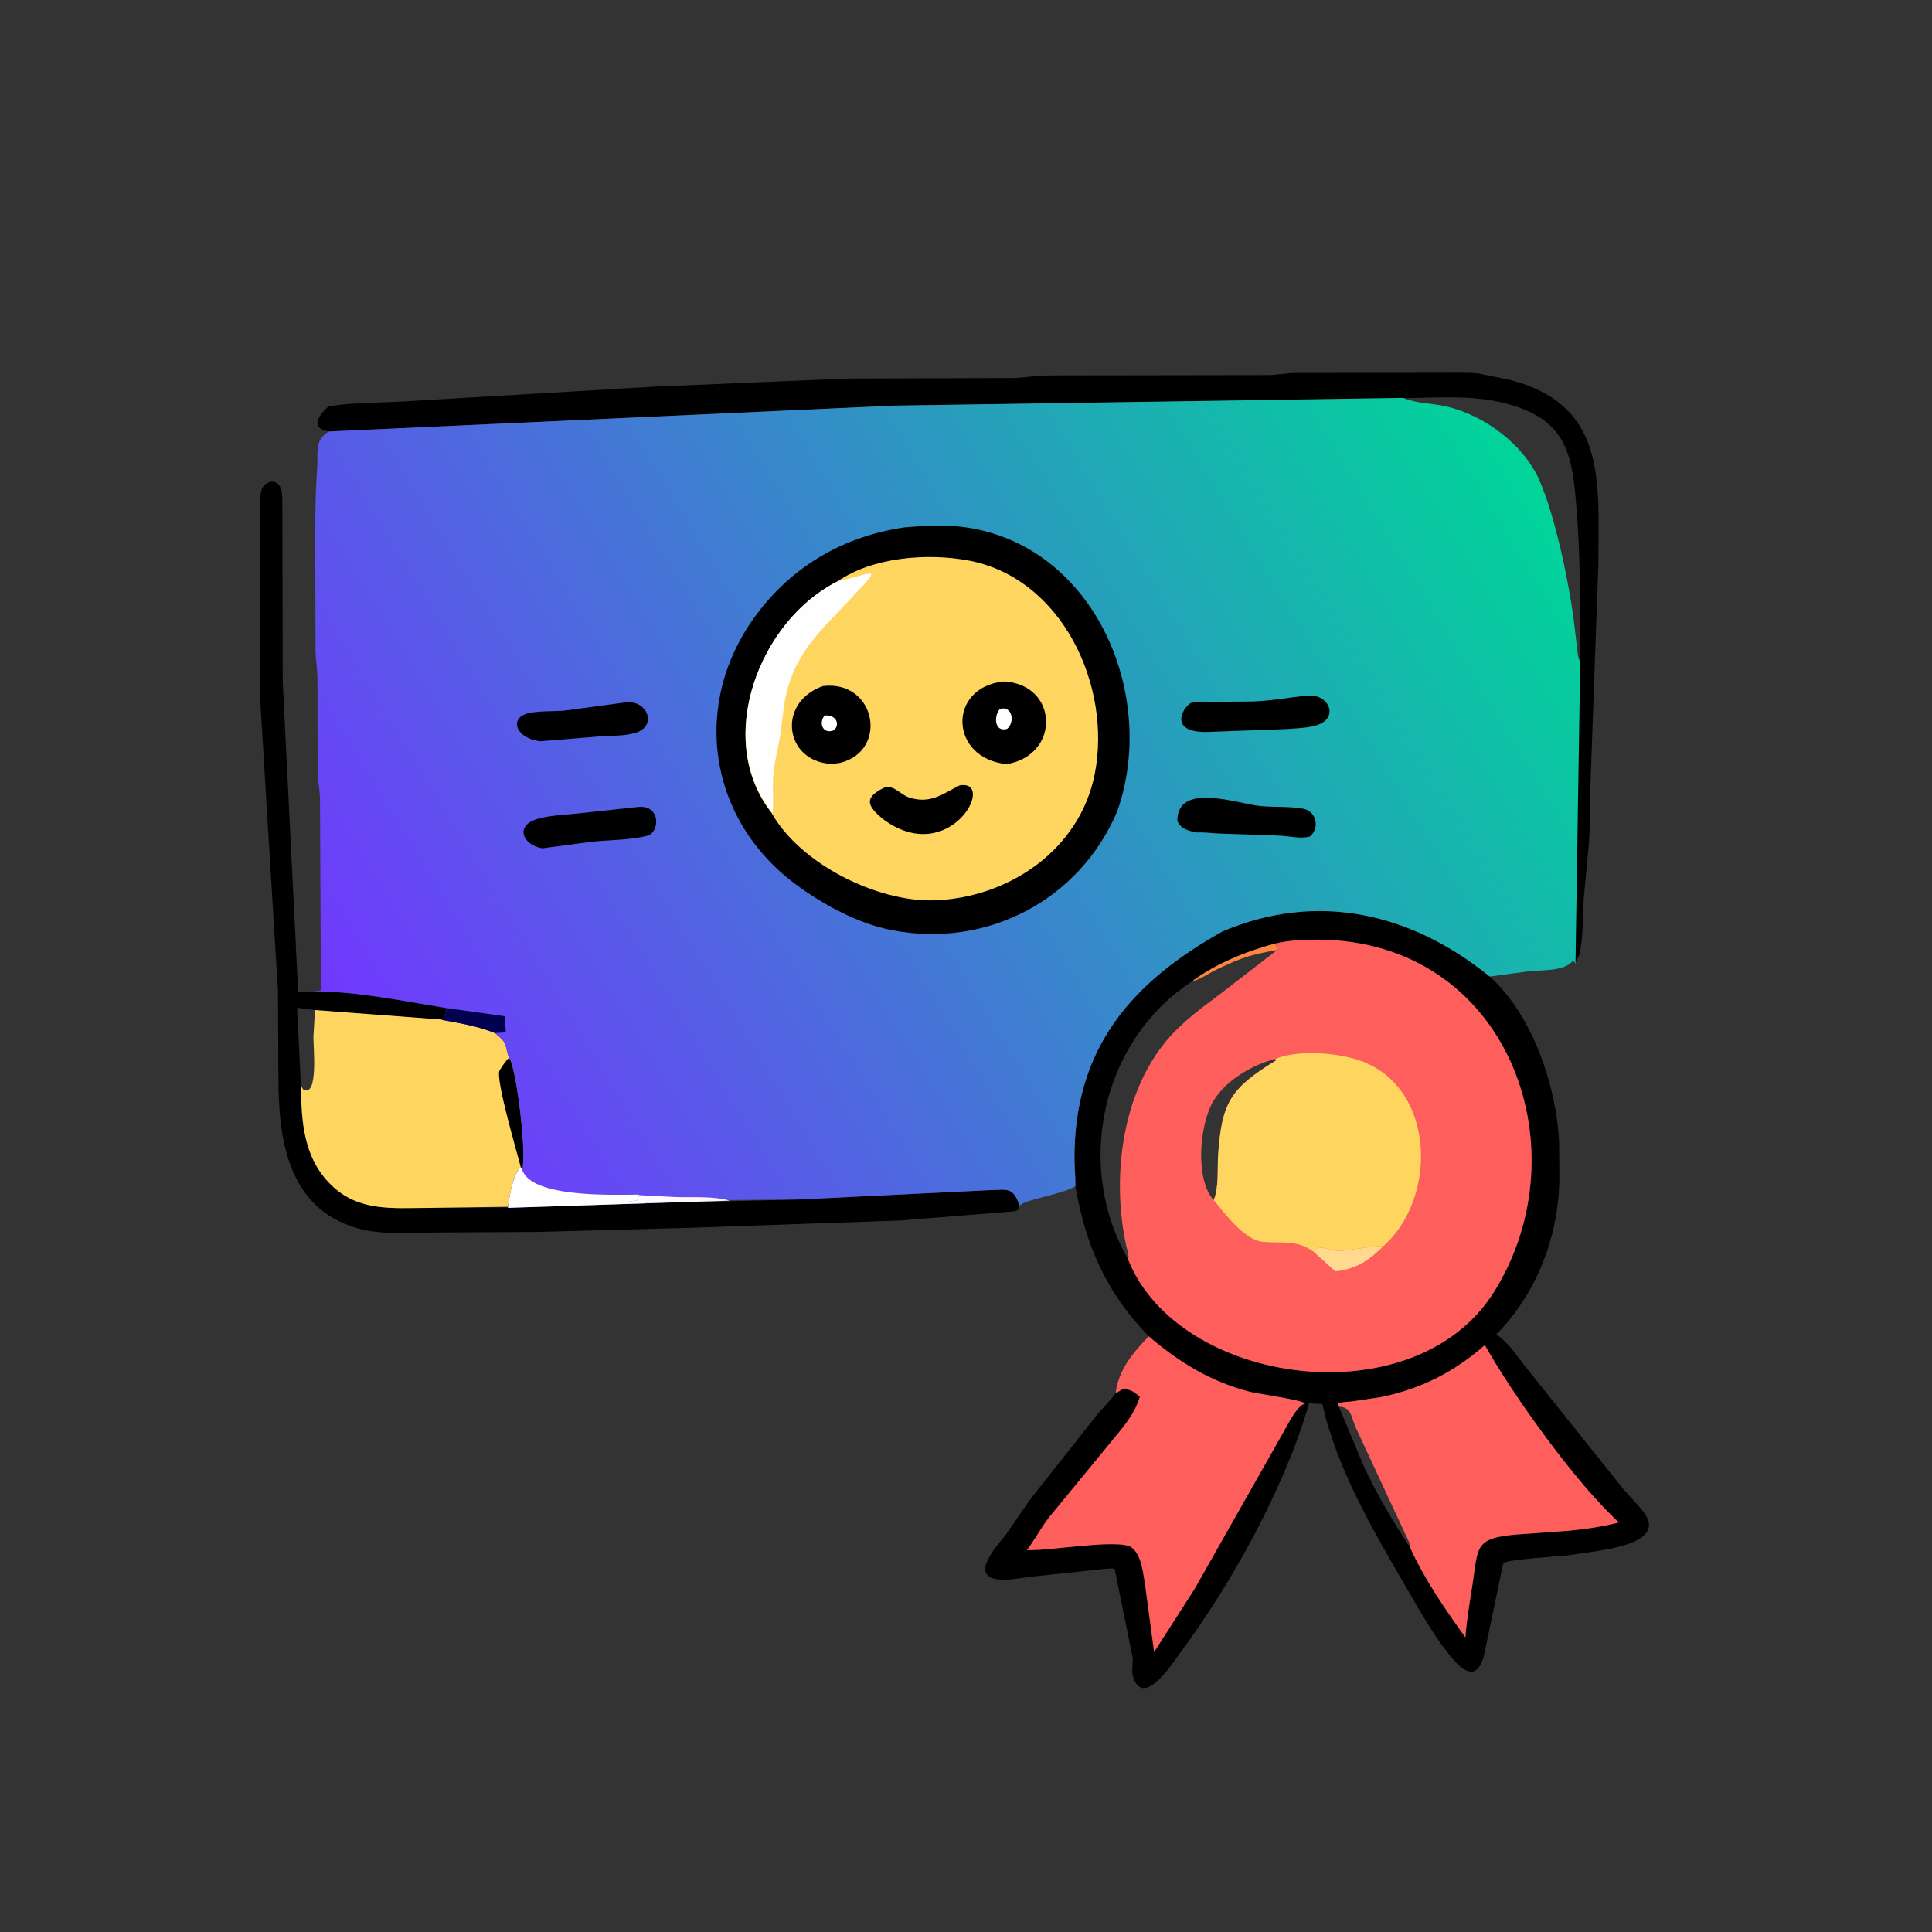 <svg version="1.1" xmlns="http://www.w3.org/2000/svg" style="display: block;" viewBox="0 0 2048 2048" width="640" height="640">
<rect x="0" y="0" width="2048" height="2048" fill="#333333" stroke="none"/>
<defs>
	<linearGradient id="Gradient1" gradientUnits="userSpaceOnUse" x1="1566.04" y1="399.392" x2="377.294" y2="1122.79">
		<stop class="stop0" offset="0" stop-opacity="1" stop-color="rgb(0,213,153)"/>
		<stop class="stop1" offset="1" stop-opacity="1" stop-color="rgb(114,55,255)"/>
	</linearGradient>
	<linearGradient id="Gradient2" gradientUnits="userSpaceOnUse" x1="712.033" y1="1261.24" x2="705.967" y2="1283.76">
		<stop class="stop0" offset="0" stop-opacity="1" stop-color="rgb(255,242,255)"/>
		<stop class="stop1" offset="1" stop-opacity="1" stop-color="rgb(255,255,255)"/>
	</linearGradient>
</defs>
<path transform="translate(0,0)" fill="rgb(0,0,0)" d="M 1080.75 1278.14 L 1079.73 1281.82 C 1077.45 1283.69 1076.21 1283.95 1073.4 1284.17 L 955.214 1293.73 L 725.113 1301.72 L 569.542 1305.89 L 465.838 1306.46 C 437.385 1306.54 405.577 1309.72 378.105 1301.74 C 304.503 1280.37 295.203 1206.59 295.114 1142.05 L 294.654 1050.42 L 275.55 737.903 L 275.835 544.988 C 275.953 537.074 274.958 525.513 277.649 518.102 C 280.416 510.484 299.086 502.04 299.292 529.094 L 299.73 723.249 L 316.035 1051.01 L 331.542 1050.95 C 379.782 1050.93 425.727 1060.92 473.081 1068.54 C 473.368 1074.56 471.794 1076.31 468.409 1081.13 L 333.726 1070.79 L 332.242 1099 C 332.01 1108.91 337.816 1163.49 321.5 1155.1 L 318.97 1150.98 C 319.363 1189.41 321.943 1227.75 351.087 1256.16 C 380.277 1284.62 416.162 1280.53 453.643 1280.42 L 538.495 1279.9 L 686.864 1275.43 L 773.534 1273.39 L 846.451 1271.51 L 1048.41 1261.64 C 1067.51 1261.36 1073.87 1257.46 1080.75 1278.14 z M 318.97 1150.98 L 321.5 1155.1 C 337.816 1163.49 332.01 1108.91 332.242 1099 L 333.726 1070.7 L 314.961 1068.29 L 318.97 1150.98 z"/>
<path transform="translate(0,0)" fill="rgb(254,213,95)" d="M 333.871 1070.7 L 468.409 1080.78 C 487.551 1084.59 506.543 1087.64 524.651 1095.04 C 538.253 1106.22 534.505 1105.62 539.496 1121.33 C 546.547 1126.74 558.73 1221.41 554.116 1239.71 L 552.137 1237.49 C 543.725 1243.88 540.178 1267.89 538.631 1278.21 L 538.495 1279.23 L 453.643 1280.42 C 416.162 1280.53 380.277 1284.62 351.087 1256.16 C 321.943 1227.75 319.363 1189.41 319.061 1150.98 L 321.5 1155.1 C 337.816 1163.49 332.01 1108.91 332.242 1099 L 333.871 1070.7 z"/>
<path transform="translate(0,0)" fill="rgb(0,0,0)" d="M 539.496 1121.33 C 546.547 1126.74 558.73 1221.41 554.116 1239.71 L 552.137 1237.49 C 548.678 1223.76 524.67 1142.6 529.616 1134.64 C 532.646 1129.77 535.41 1125.44 539.496 1121.33 z"/>
<path transform="translate(0,0)" fill="rgb(0,0,0)" d="M 348.775 457.383 L 347.561 457.169 C 327.919 453.563 338.447 439.885 348.042 430.862 C 373.486 426.514 400.18 427.148 425.924 425.67 L 692.187 409.947 L 898 401.301 L 1071.05 400.737 C 1084.99 400.645 1098.37 398.082 1112.32 397.954 L 1344.17 397.6 C 1353.75 397.523 1363.3 395.497 1373 395.373 L 1544.63 395.148 C 1553.44 395.173 1562.59 394.811 1571.24 396.734 L 1599.73 402.5 C 1704.5 429.15 1694.28 511.947 1694.32 597.831 L 1685.84 834 C 1684.76 855.067 1685.93 876.515 1683.99 897.5 L 1678.82 952.328 C 1677.53 971.904 1678.49 993.374 1674.06 1012.5 L 1668.83 1021.91 L 1675.04 691.745 L 1674.53 700.5 C 1672.72 697.587 1672.56 693.44 1672.1 690.057 L 1669.4 667.039 C 1664.77 623.954 1648.77 546.766 1631.37 508.143 C 1614.46 470.629 1573.07 440.032 1533.25 430.866 C 1519.02 427.589 1502.12 427.711 1488.74 422.373 L 1487.93 422.03 L 947.57 430.11 L 348.775 457.383 z M 1487.93 422.03 L 1488.74 422.373 C 1502.12 427.711 1519.02 427.589 1533.25 430.866 C 1573.07 440.032 1614.46 470.629 1631.37 508.143 C 1648.77 546.766 1664.77 623.954 1669.4 667.039 L 1672.1 690.057 C 1672.56 693.44 1672.72 697.587 1674.53 700.5 L 1674.96 691.745 C 1675.03 641.191 1675.33 591.086 1671.32 540.666 C 1666.98 486.22 1662.65 448.83 1605.84 430.479 C 1566.41 417.74 1528.55 421.762 1487.93 422.03 z"/>
<path transform="translate(0,0)" fill="rgb(0,0,0)" d="M 1295.97 987.305 C 1395.66 945.025 1494.97 966.926 1579.13 1035.14 C 1624.32 1075.86 1649.82 1150.3 1652.72 1211.1 L 1653.01 1247.48 C 1652.75 1309.05 1629.63 1370.45 1586.05 1414.64 L 1587.21 1415.39 C 1599.28 1423.44 1608.23 1437.66 1617.16 1448.9 L 1720.53 1578.14 C 1727.5 1586.33 1735.26 1593.98 1741.91 1602.4 C 1767.68 1635.08 1704.71 1642.26 1683 1645.68 L 1661.22 1648.79 C 1652.83 1649.7 1597.41 1653.18 1594.01 1656.91 C 1593 1658.01 1591.77 1665.66 1591.27 1667.69 L 1574.1 1750 C 1569.37 1774.86 1558.17 1779.57 1540.69 1759.33 C 1521.1 1736.65 1506.15 1709.32 1491.15 1683.53 C 1456.16 1623.37 1417.06 1557.17 1401.76 1488.36 L 1387.65 1487.63 C 1361.87 1577.27 1305.23 1679.25 1250.53 1752.77 C 1245.21 1759.91 1214.25 1808.78 1202.34 1780.92 L 1201.02 1776.95 C 1198.98 1770.01 1201.43 1763.38 1200.5 1756.33 L 1181.54 1663.06 C 1175.77 1661.97 1167.77 1663.58 1161.83 1664.07 L 1093.82 1671.3 C 1082.77 1672.52 1069.4 1675.39 1058.4 1674.24 C 1025.5 1670.8 1060.04 1635.21 1066.21 1626.82 L 1092.72 1588.5 L 1163.68 1498.84 C 1169.82 1491.68 1177.12 1484.71 1182.52 1477.03 C 1185.44 1451.92 1200.97 1433.85 1217.71 1416.46 C 1172.8 1370.69 1150.54 1319.46 1140.04 1257.52 C 1140.2 1248.67 1139.09 1239.38 1139 1230.45 C 1137.83 1111.73 1199.15 1041.4 1295.97 987.305 z M 1351.26 1000.29 C 1353.63 1002.6 1353.35 1003.8 1353.84 1007 L 1293.14 1053.9 C 1273.04 1068.95 1253.03 1083.47 1236.78 1102.83 C 1188.85 1159.93 1178.26 1248.92 1193.86 1320.69 C 1194.51 1323.66 1197.39 1332.16 1195.76 1334.72 L 1195.82 1335.02 C 1248.83 1468.95 1499.55 1504.1 1583.74 1369.44 C 1678.81 1217.37 1598.49 996.838 1396.86 996.072 C 1381.49 996.014 1366.29 996.752 1351.26 1000.29 z M 1419.25 1491.15 L 1446.25 1555.57 C 1459.81 1584.29 1476.84 1613.54 1494.59 1639.94 C 1509.39 1673.32 1532.23 1706.22 1553.35 1735.7 C 1554.71 1717.44 1557.83 1699.4 1560.65 1681.32 C 1567.11 1639.85 1562.37 1630.42 1607.74 1626.61 L 1654.68 1623.25 C 1674.98 1621.9 1696.5 1618.8 1716.21 1613.9 C 1670.74 1572.74 1602.8 1477.55 1574.38 1426.51 L 1573.48 1426.33 C 1541.03 1454.8 1505.03 1472.86 1462.95 1481.14 L 1433.09 1485.59 C 1428.93 1486.09 1420.99 1485.94 1417.88 1488.5 L 1419.25 1491.15 z M 1263.12 1040.57 C 1167.08 1103.93 1138.99 1236.17 1195.76 1334.72 C 1197.39 1332.16 1194.51 1323.66 1193.86 1320.69 C 1178.26 1248.92 1188.85 1159.93 1236.78 1102.83 C 1253.03 1083.47 1273.04 1068.95 1293.14 1053.9 L 1353.84 1007 C 1353.35 1003.8 1353.63 1002.6 1351.26 1000.29 C 1320.93 1008.48 1288.41 1021.63 1263.12 1040.57 z"/>
<path transform="translate(0,0)" fill="rgb(255,133,65)" d="M 1263.12 1040.57 C 1288.41 1021.63 1320.93 1008.48 1351.26 1000.29 C 1353.63 1002.6 1353.35 1003.8 1353.84 1007 C 1325.7 1012.26 1318.35 1014.12 1290.61 1027.23 C 1281.76 1031.41 1272.49 1038.2 1263.12 1040.57 z"/>
<path transform="translate(0,0)" fill="rgb(254,94,92)" d="M 1419.25 1491.15 L 1417.88 1488.5 C 1420.99 1485.94 1428.93 1486.09 1433.09 1485.59 L 1462.95 1481.14 C 1505.03 1472.86 1541.03 1454.8 1573.48 1426.33 L 1574.38 1426.51 C 1602.8 1477.55 1670.74 1572.74 1716.21 1613.9 C 1696.5 1618.8 1674.98 1621.9 1654.68 1623.25 L 1607.74 1626.61 C 1562.37 1630.42 1567.11 1639.85 1560.65 1681.32 C 1557.83 1699.4 1554.71 1717.44 1553.35 1735.7 C 1532.23 1706.22 1509.39 1673.32 1494.59 1639.94 C 1476.84 1613.54 1459.81 1584.29 1446.25 1555.57 L 1419.25 1491.15 z M 1419.25 1491.15 L 1446.25 1555.57 C 1459.81 1584.29 1476.84 1613.54 1494.59 1639.94 C 1494.91 1636.1 1492.3 1631.71 1490.66 1628.28 L 1436.97 1512.87 C 1432.31 1502.36 1432.69 1491.51 1419.25 1491.15 z"/>
<path transform="translate(0,0)" fill="rgb(254,94,92)" d="M 1217.71 1416.46 C 1249.91 1444.09 1283.65 1464.76 1325.14 1475.36 C 1332.99 1477.37 1380.68 1484.01 1383.5 1487.79 L 1381.78 1488.53 C 1373.49 1492.47 1364.9 1510.82 1360.04 1519 L 1266.32 1684.41 L 1223.37 1751.37 L 1213.96 1681.09 C 1211.67 1668.19 1210.61 1649.82 1200.12 1640.82 C 1187.96 1630.4 1112.87 1644.4 1088.46 1643.17 L 1089.04 1642.43 C 1096.61 1632.51 1102.98 1620.26 1111.86 1608.59 L 1180.08 1525.58 C 1191.44 1511.88 1203.09 1498.03 1208.22 1480.7 C 1202.16 1475.4 1198.85 1472.93 1190.5 1472.39 L 1182.52 1477.03 C 1185.44 1451.92 1200.97 1433.85 1217.71 1416.46 z"/>
<path transform="translate(0,0)" fill="rgb(254,94,92)" d="M 1351.26 1000.29 C 1366.29 996.752 1381.49 996.014 1396.86 996.072 C 1598.49 996.838 1678.81 1217.37 1583.74 1369.44 C 1499.55 1504.1 1248.83 1468.95 1195.82 1335.02 L 1195.76 1334.72 C 1197.39 1332.16 1194.51 1323.66 1193.86 1320.69 C 1178.26 1248.92 1188.85 1159.93 1236.78 1102.83 C 1253.03 1083.47 1273.04 1068.95 1293.14 1053.9 L 1353.84 1007 C 1353.35 1003.8 1353.63 1002.6 1351.26 1000.29 z M 1351.96 1122.48 C 1327.4 1128.77 1299.48 1144.99 1286.13 1167.3 C 1271.83 1191.2 1266.19 1249.53 1286.61 1272.21 C 1292.33 1257.89 1290.21 1239.18 1291.3 1223.82 C 1295.21 1168.85 1303.95 1153.83 1352.83 1124 L 1351.96 1122.48 z"/>
<path transform="translate(0,0)" fill="rgb(255,217,141)" d="M 1392.75 1327.15 C 1397.35 1317.61 1410.47 1326.06 1418.91 1326 C 1428.06 1325.93 1463.52 1319.39 1466.14 1321.24 C 1451.33 1336.05 1437.08 1345.66 1415.47 1347.67 L 1392.75 1327.15 z"/>
<path transform="translate(0,0)" fill="rgb(254,213,95)" d="M 1351.96 1122.48 C 1376.54 1112.11 1421.31 1116.04 1445.13 1125.5 C 1522.08 1156.07 1523.45 1270.78 1466.14 1321.24 C 1463.52 1319.39 1428.06 1325.93 1418.91 1326 C 1410.47 1326.06 1397.35 1317.61 1392.75 1327.15 C 1375.75 1313.96 1358.41 1318.25 1338.5 1316.37 C 1319.58 1314.58 1299.36 1287.78 1286.61 1272.21 C 1292.33 1257.89 1290.21 1239.18 1291.3 1223.82 C 1295.21 1168.85 1303.95 1153.83 1352.83 1124 L 1351.96 1122.48 z"/>
<path transform="translate(0,0)" fill="url(#Gradient1)" d="M 947.57 429.975 L 1487.93 421.792 L 1488.74 422.373 C 1502.12 427.711 1519.02 427.589 1533.25 430.866 C 1573.07 440.032 1614.46 470.629 1631.37 508.143 C 1648.77 546.766 1664.77 623.954 1669.4 667.039 L 1672.1 690.057 C 1672.56 693.44 1672.72 697.587 1674.53 700.5 L 1675.22 691.745 L 1670.07 1021.91 L 1667.84 1018.27 L 1665.08 1020.66 C 1655.69 1029.66 1632.89 1028.19 1620.63 1029.59 L 1579.13 1035.14 C 1494.97 966.926 1395.66 945.025 1295.97 987.305 C 1199.15 1041.4 1137.83 1111.73 1139 1230.45 C 1139.09 1239.38 1140.2 1248.67 1139.93 1257.52 C 1126.03 1266.14 1085.91 1271.51 1080.75 1278.14 C 1073.87 1257.46 1067.51 1261.36 1048.41 1261.64 L 846.451 1271.51 L 773.534 1272.11 L 686.864 1275.42 L 538.495 1280.35 L 538.631 1278.21 C 540.178 1267.89 543.725 1243.88 552.137 1237.49 L 553.42 1239.71 C 558.73 1221.41 546.547 1126.74 539.496 1121.33 C 534.505 1105.62 538.253 1106.22 524.651 1095.04 C 506.543 1087.64 487.551 1084.59 468.409 1081.13 C 471.794 1076.31 473.368 1074.56 473.081 1068.54 C 425.727 1060.92 379.782 1050.93 331.542 1050.8 L 340 1049.97 C 341.783 1047.42 340.335 1041.46 340.102 1038.14 L 339.202 846.042 C 338.989 836.77 336.87 827.82 336.737 818.631 L 336.511 717.845 C 336.269 708.667 334.668 699.604 334.451 690.5 L 334.241 595.721 C 334.264 562.742 333.717 529.885 336.197 497 C 337.399 481.058 332.887 465.999 348.775 457.383 L 947.57 429.975 z"/>
<path transform="translate(0,0)" fill="url(#Gradient2)" d="M 677.566 1266.91 L 715.543 1268.89 C 734.083 1269.54 755.731 1267.63 773.534 1272.76 L 686.864 1275.42 C 680.534 1273.01 672.656 1275.64 666 1273.88 L 675.232 1272.47 L 677.566 1266.91 z"/>
<path transform="translate(0,0)" fill="rgb(1,1,79)" d="M 473.081 1068.54 L 535.028 1077.23 L 536.219 1094.43 L 524.651 1095.04 C 506.543 1087.64 487.551 1084.59 468.409 1081.13 C 471.794 1076.31 473.368 1074.56 473.081 1068.54 z"/>
<path transform="translate(0,0)" fill="rgb(254,254,254)" d="M 552.137 1237.49 L 553.42 1239.71 C 562.886 1270.26 651.107 1266.4 677.566 1266.35 L 675.232 1272.47 L 666 1273.88 C 672.656 1275.64 680.534 1273.01 686.864 1275.49 L 538.495 1280.35 L 538.631 1278.21 C 540.178 1267.89 543.725 1243.88 552.137 1237.49 z"/>
<path transform="translate(0,0)" fill="rgb(0,0,0)" d="M 664.563 744.38 C 686.181 742.634 697.222 769.722 673.413 776.933 C 661.923 780.413 647.296 779.731 635.281 780.648 L 573.038 785.721 C 546.973 783.29 539.052 761.042 560.039 756.085 C 571.896 753.284 586.305 754.369 598.486 753.233 L 664.563 744.38 z"/>
<path transform="translate(0,0)" fill="rgb(0,0,0)" d="M 676.548 855.414 C 700.982 853.072 699.365 882.669 685.964 886.001 C 667.787 890.521 646.422 890.343 627.709 892.209 L 574.772 899.252 C 553.966 895.705 544.815 874.716 571.1 867.688 C 583.767 864.301 597.969 863.872 611.036 862.455 L 676.548 855.414 z"/>
<path transform="translate(0,0)" fill="rgb(0,0,0)" d="M 1247.99 870.177 C 1248.1 828.517 1311.79 852.009 1335.98 854.425 C 1350.72 855.897 1366.9 854.617 1381.35 857.25 C 1395.56 859.837 1399.27 878.131 1388.5 886.763 C 1378.57 889.422 1367.62 886.42 1357.5 885.867 L 1292.67 883.574 C 1284.84 883.335 1276.49 881.976 1268.78 882.487 C 1260.11 880.727 1251.77 879.092 1247.99 870.177 z"/>
<path transform="translate(0,0)" fill="rgb(0,0,0)" d="M 1385.74 737.447 L 1386.59 737.311 C 1409.12 735.479 1420.7 762.36 1393.72 769.385 C 1384.48 771.791 1374.03 772.004 1364.5 772.803 L 1278.09 775.967 C 1235.22 775.846 1256.58 745.259 1264.86 744.23 C 1271.82 743.364 1279.7 744.03 1286.74 744.032 L 1328.59 743.579 C 1347.77 742.914 1366.65 739.204 1385.74 737.447 z"/>
<path transform="translate(0,0)" fill="rgb(0,0,0)" d="M 959.07 559.007 C 979.9 557.259 1002.51 555.947 1023.23 558.902 C 1160.68 578.499 1227.55 736.952 1184.39 859.833 C 1144.69 953.916 1046.58 1005.45 945.812 986.076 C 909.843 979.16 873.613 959.57 844.336 938.063 C 750.522 869.148 731.782 745.795 801.781 651.583 C 840.668 599.243 895.444 568.215 959.07 559.007 z"/>
<path transform="translate(0,0)" fill="rgb(254,213,95)" d="M 887.878 616.277 C 924.962 590.574 982.51 586.08 1026 594.022 C 1125.71 612.229 1178.86 727.015 1160.48 820.453 C 1144.63 901.037 1068.85 952.149 989.707 954.42 C 929.884 956.136 849.066 916.173 818.419 862.66 L 818.177 862.095 C 756.32 784.173 804.85 657.821 887.878 616.277 z"/>
<path transform="translate(0,0)" fill="rgb(0,0,0)" d="M 1017.43 832.5 C 1056.99 826.094 1006.65 920.864 935.668 868.075 C 920.237 854.884 914.791 846.24 936.426 835.378 C 946.17 830.486 954.399 842.351 963.609 845.32 C 985.921 852.513 998.339 842.127 1016.56 832.928 L 1017.43 832.5 z"/>
<path transform="translate(0,0)" fill="rgb(0,0,0)" d="M 872.344 727.249 C 928.206 720.53 942.454 795.529 890.757 808.648 C 885.932 809.427 881.556 810.092 876.653 809.358 L 875 809.085 C 831.44 802.174 824.918 744.072 872.344 727.249 z"/>
<path transform="translate(0,0)" fill="rgb(254,254,254)" d="M 874.183 758.5 C 884.027 757.149 891.493 765.734 884.5 773.818 L 882.669 774.569 C 871.712 777.948 867.749 765.673 874.183 758.5 z"/>
<path transform="translate(0,0)" fill="rgb(0,0,0)" d="M 1063.82 722.364 C 1122.05 725.118 1124.61 800.389 1067.13 810.017 C 1006.26 803.981 1004.02 728.658 1063.82 722.364 z"/>
<path transform="translate(0,0)" fill="rgb(254,254,254)" d="M 1059.93 751.5 C 1072.95 747.597 1076.13 765.301 1067.77 772.5 L 1066.63 772.878 C 1053.91 775.765 1053.49 758.687 1059.93 751.5 z"/>
<path transform="translate(0,0)" fill="rgb(254,254,254)" d="M 887.878 616.277 L 888.865 616.075 C 922.458 608.787 937.08 597.639 907.509 628.477 L 886.277 651.112 C 857.914 680.115 838.354 704.285 831.253 746.618 L 826.975 780.484 C 824.471 794.71 820.644 808.914 819.614 823.373 C 818.707 836.118 820.394 849.505 818.866 862.095 C 756.32 784.173 804.85 657.821 887.878 616.277 z"/>
</svg>